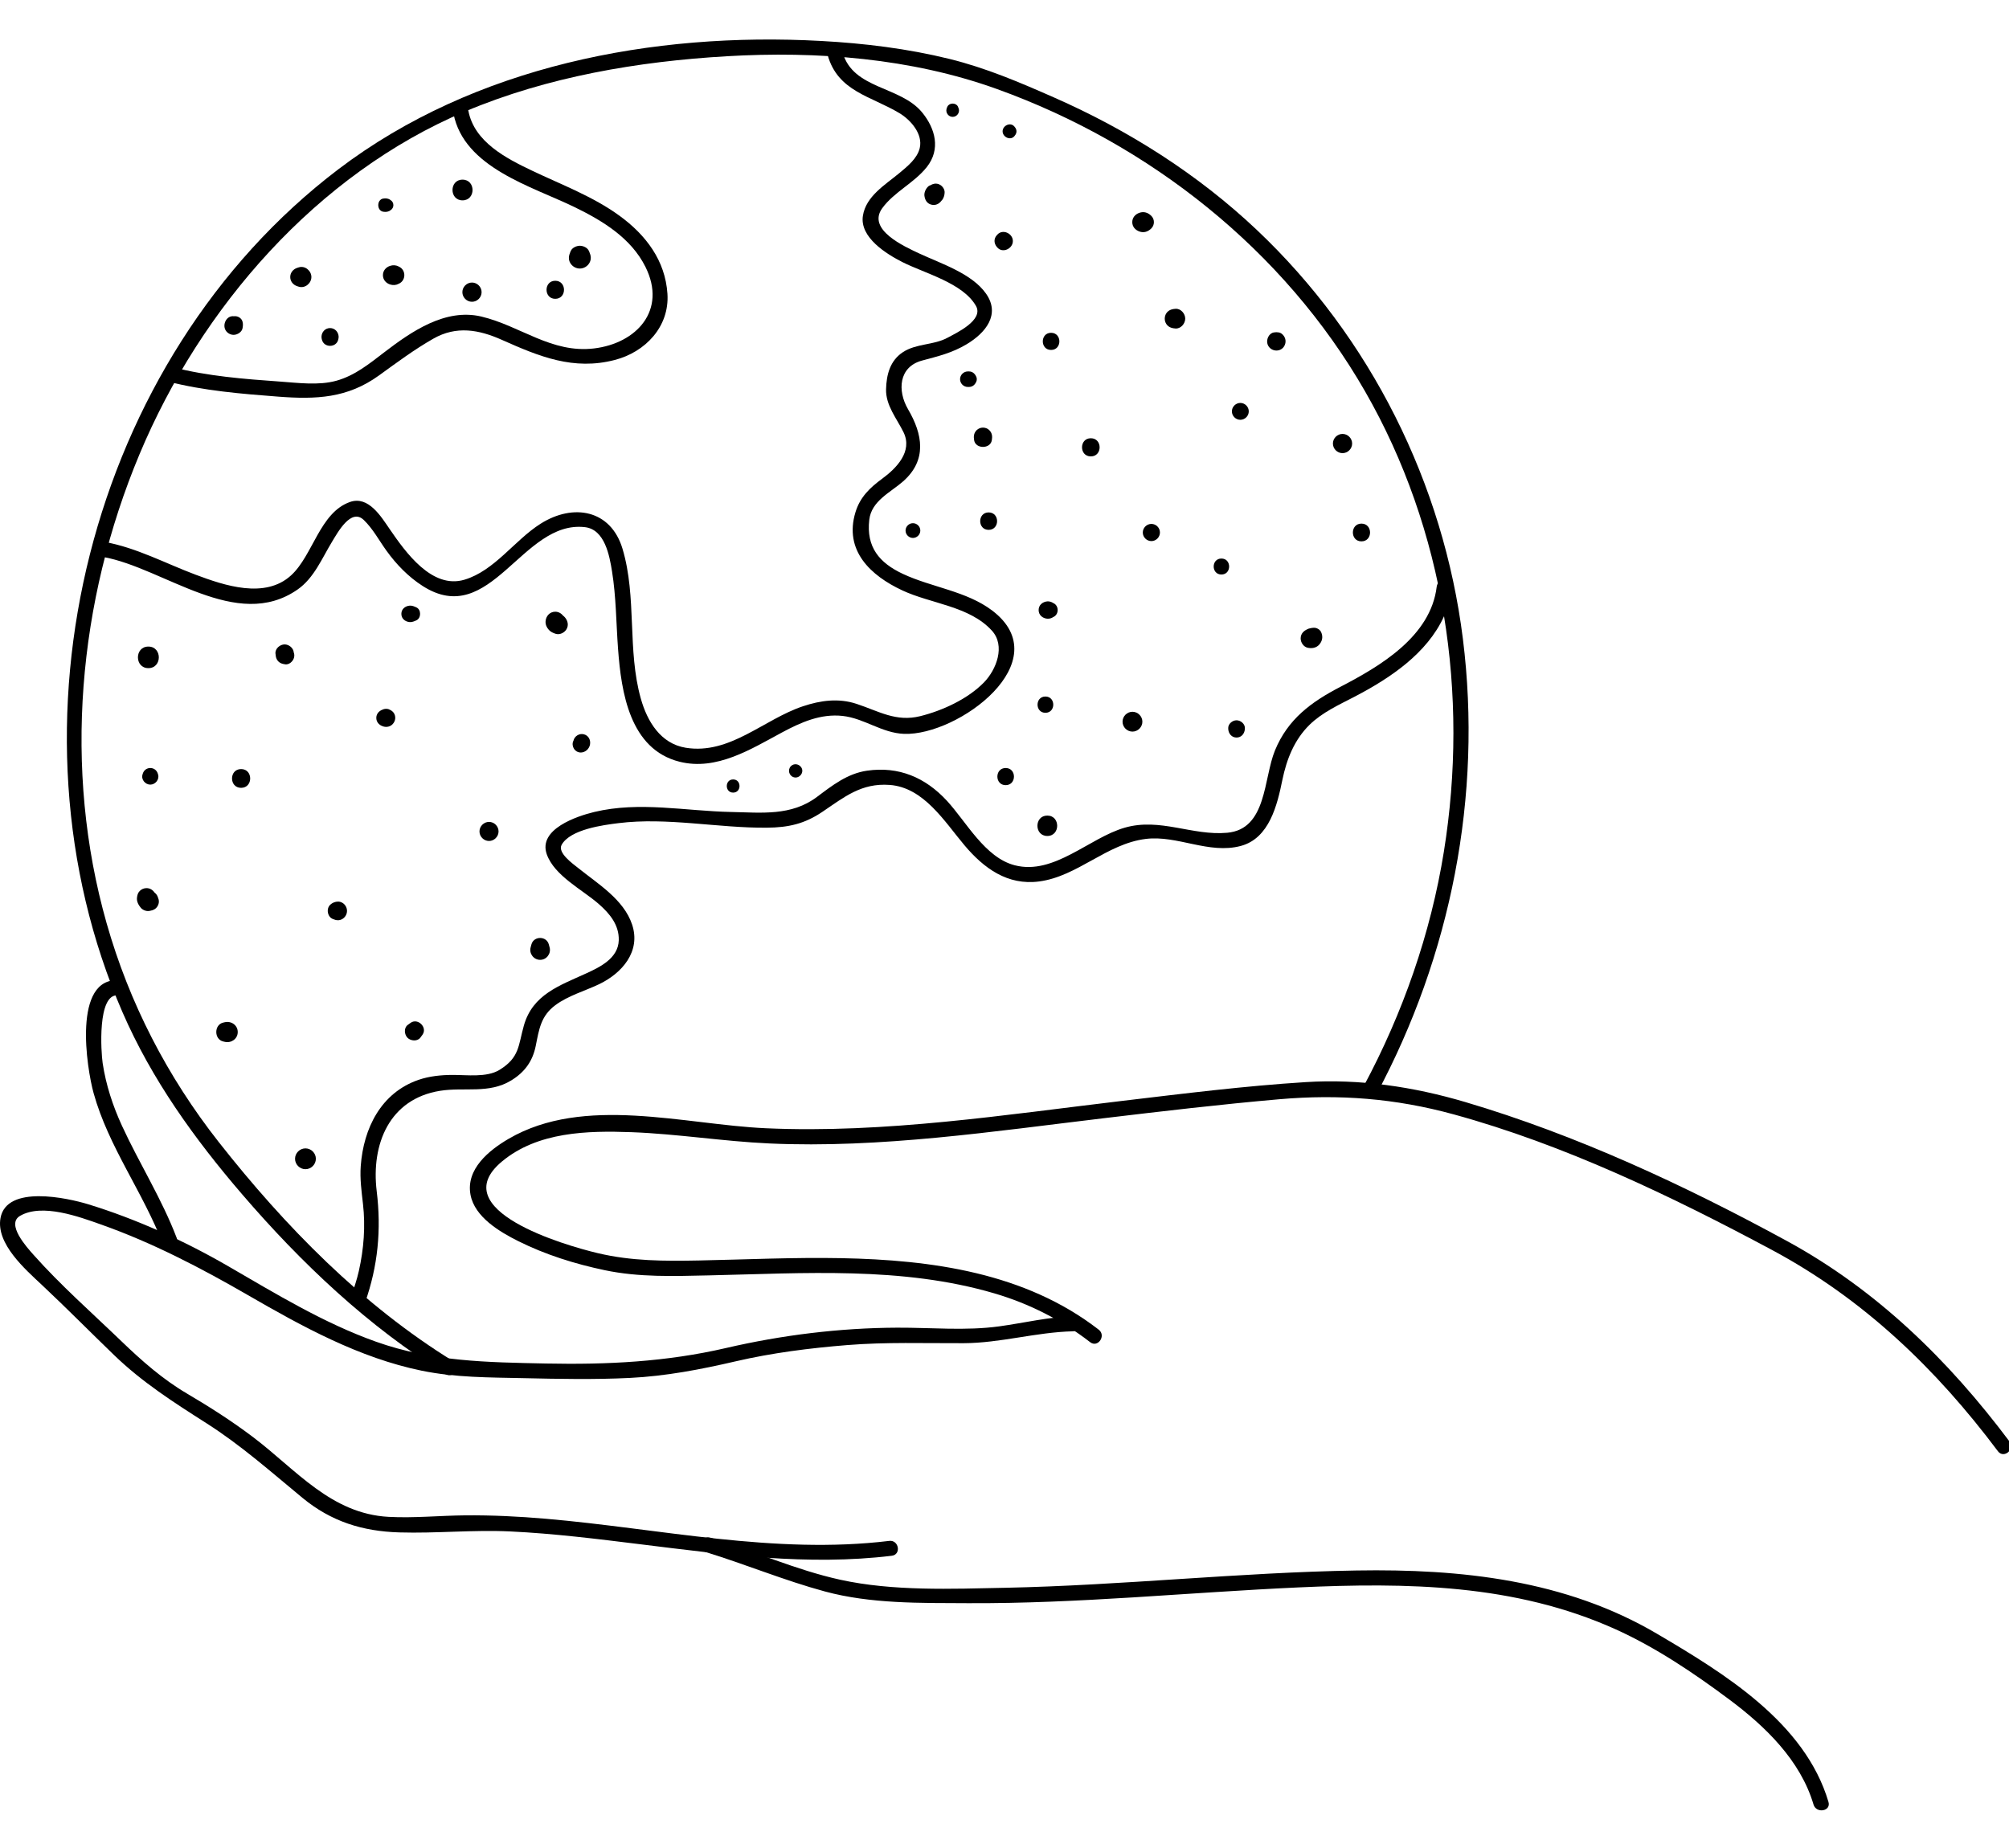 <?xml version="1.0" encoding="UTF-8" standalone="no"?>
<!-- Generator: Adobe Illustrator 28.0.0, SVG Export Plug-In . SVG Version: 6.00 Build 0)  -->

<svg
   version="1.1"
   id="Layer_1"
   x="0px"
   y="0px"
   viewBox="0 0 250 230"
   xml:space="preserve"
   sodipodi:docname="travel icon-86.svg"
   width="250"
   height="230"
   inkscape:version="1.4.2 (ebf0e940d0, 2025-05-08)"
   xmlns:inkscape="http://www.inkscape.org/namespaces/inkscape"
   xmlns:sodipodi="http://sodipodi.sourceforge.net/DTD/sodipodi-0.dtd"
   xmlns="http://www.w3.org/2000/svg"
   xmlns:svg="http://www.w3.org/2000/svg"><defs
   id="defs73" /><sodipodi:namedview
   id="namedview73"
   pagecolor="#505050"
   bordercolor="#ffffff"
   borderopacity="1"
   inkscape:showpageshadow="0"
   inkscape:pageopacity="0"
   inkscape:pagecheckerboard="1"
   inkscape:deskcolor="#505050"
   inkscape:zoom="3.778343"
   inkscape:cx="133.65647"
   inkscape:cy="154.43278"
   inkscape:window-width="3299"
   inkscape:window-height="1879"
   inkscape:window-x="537"
   inkscape:window-y="168"
   inkscape:window-maximized="0"
   inkscape:current-layer="Layer_1" />
<g
   id="g73"
   transform="matrix(0.471,0,0,0.471,0.005,4.918)">
	<g
   id="g9">
		<g
   id="g2">
			<g
   id="g1">
				<path
   d="m 483.08,465.72 c -6.2,-20.98 -27.55,-33.99 -45.32,-44.46 -24.18,-14.24 -51.85,-17.17 -79.36,-16.71 -30.98,0.51 -61.83,3.93 -92.81,4.57 -14.23,0.29 -29.64,0.94 -43.62,-2.13 -11.73,-2.58 -22.8,-7.59 -34.26,-11.1 -2.46,-0.75 -3.82,3.01 -1.35,3.77 10.61,3.25 20.87,7.54 31.59,10.44 12.12,3.28 25.26,3.03 37.72,3.09 29.18,0.15 58.28,-2.85 87.41,-4.17 28.63,-1.3 57.04,-0.94 83.65,11.02 10.65,4.79 20.79,11.62 30.13,18.59 9.52,7.1 18.81,16.07 22.27,27.77 0.73,2.44 4.67,1.78 3.95,-0.68 z"
   id="path1" />
			</g>
		</g>
		<g
   id="g4">
			<g
   id="g3">
				<path
   d="m 234.93,396.73 c -30.27,3.68 -60.65,-3.26 -90.73,-5.85 -7.08,-0.61 -14.19,-0.96 -21.29,-0.9 -6.76,0.06 -13.48,0.76 -20.25,0.4 -15.21,-0.82 -24.42,-12.44 -35.74,-21.02 -5.59,-4.24 -11.52,-8.02 -17.56,-11.58 -6.41,-3.77 -11.97,-8.69 -17.3,-13.82 -7.77,-7.49 -16.12,-14.83 -23.28,-22.9 -1.71,-1.93 -7.24,-8.02 -3.5,-10.21 5.83,-3.41 15.68,0.25 21.35,2.26 13.57,4.79 26.42,11.49 38.83,18.66 14.43,8.34 29.46,16.61 45.95,19.99 8.95,1.83 17.81,1.77 26.9,1.97 9.36,0.21 18.71,0.4 28.07,-0.06 9.52,-0.47 18.68,-2.23 27.94,-4.38 9.69,-2.25 19.59,-3.5 29.49,-4.3 10.26,-0.83 20.49,-0.46 30.76,-0.5 9.8,-0.04 19.15,-2.91 28.88,-3.14 2.55,-0.06 2.93,-4.05 0.35,-3.98 -6.72,0.16 -13.17,1.76 -19.8,2.67 -8.84,1.22 -18.06,0.31 -26.96,0.35 -15.15,0.06 -30.46,1.95 -45.21,5.37 -15.82,3.67 -31.41,4.43 -47.61,4.1 -15.54,-0.32 -30.04,-0.48 -44.88,-5.76 -13.85,-4.93 -26.53,-12.7 -39.19,-20.03 -11.41,-6.61 -24.27,-12.44 -36.89,-16.3 -5.35,-1.63 -21.53,-5.24 -23.14,3.66 -1.23,6.8 6.59,13.58 10.95,17.68 6.48,6.08 12.71,12.39 19.1,18.56 7.47,7.2 15.68,12.43 24.38,17.98 9.12,5.81 17.03,12.84 25.33,19.69 7.59,6.27 15.87,8.86 25.62,9.15 9.76,0.29 19.47,-0.72 29.26,-0.26 11.6,0.55 23.14,2 34.65,3.42 21.92,2.71 44.1,5.69 66.18,3.01 2.58,-0.3 1.89,-4.24 -0.66,-3.93 z"
   id="path2" />
			</g>
		</g>
		<g
   id="g6">
			<g
   id="g5">
				<path
   d="m 290.28,340.92 c -19.42,-15.06 -44.14,-18.44 -68.03,-18.9 -12.51,-0.24 -25.03,0.36 -37.54,0.61 -9.14,0.18 -17.88,0.18 -26.8,-1.94 -8.78,-2.08 -40.68,-11.39 -25.31,-24.21 9.44,-7.87 22.59,-8.18 34.26,-7.75 12.18,0.46 24.24,2.43 36.42,2.98 29.35,1.33 59.27,-3.21 88.33,-6.67 15.42,-1.84 30.85,-3.66 46.33,-5.01 15.88,-1.38 30.71,-0.23 46.11,3.99 29.16,7.99 57.53,21.6 84.1,35.83 24.15,12.93 43.36,31.38 59.7,53.19 1.55,2.07 4.6,-0.52 3.06,-2.57 -16.11,-21.5 -35.11,-40.08 -58.83,-53 -26.92,-14.67 -55.51,-27.99 -84.95,-36.7 -13.72,-4.06 -27.88,-6.17 -42.19,-5.27 -16.11,1.01 -32.18,3.03 -48.21,4.93 -31.11,3.69 -63,8.68 -94.41,7.26 -21.57,-0.97 -48.01,-8.84 -67.95,2.79 -5.22,3.05 -11.34,8.02 -10.07,14.8 1.11,5.91 7.77,9.82 12.64,12.25 7.19,3.59 14.98,6.02 22.83,7.67 9.1,1.91 18.25,1.57 27.51,1.37 25.13,-0.55 51.02,-2.43 75.45,4.76 9.18,2.7 17.72,7.03 25.28,12.89 2.04,1.58 4.3,-1.72 2.27,-3.3 z"
   id="path4" />
			</g>
		</g>
		<g
   id="g8">
			<g
   id="g7">
				<path
   d="m 46.69,316.72 c -3.92,-10.32 -9.87,-19.68 -14.48,-29.69 -2.43,-5.29 -4.23,-10.78 -5.1,-16.55 -0.43,-2.86 -1.43,-18.26 3.96,-17.91 2.57,0.17 2.93,-3.81 0.35,-3.98 -12.29,-0.81 -8.55,23.16 -6.7,29.82 3.93,14.21 13.13,26.26 18.33,39.97 0.92,2.42 4.55,0.74 3.64,-1.66 z"
   id="path6" />
			</g>
		</g>
	</g>
	<g
   id="g72">
		<g
   id="g11">
			<g
   id="g10">
				<path
   d="m 363.59,278.85 c 19.74,-36.83 28.09,-78.96 22.9,-120.49 C 381.36,117.32 362.09,78.71 332.02,50.29 316.39,35.52 298.06,23.94 278.41,15.29 269.33,11.29 260.57,7.54 250.89,5.14 239.77,2.4 228.34,1 216.9,0.38 172.41,-2.05 125.36,6.96 89.38,34.29 23.29,84.51 -0.57,181.26 32.33,256.98 c 7.74,17.82 19.01,33.48 31.62,48.15 15.53,18.08 33.32,34.98 53.68,47.51 2.19,1.34 4.47,-1.94 2.27,-3.29 C 95.7,334.47 75.25,313.56 57.78,291.34 44.21,274.08 34.15,254.62 28.15,233.49 16.59,192.78 20.59,148.45 36.84,109.61 53.06,70.82 83.7,35.56 122.92,19 144.62,9.84 168.58,5.79 191.97,4.42 c 23.88,-1.4 48.75,0.5 71.38,8.65 40.4,14.54 75.87,42.58 97.3,79.91 21.02,36.61 27.49,80.15 20.82,121.6 -3.48,21.65 -10.84,42.69 -21.19,62 -1.19,2.24 2.09,4.55 3.31,2.27 z"
   id="path9" />
			</g>
		</g>
		<g
   id="g13">
			<g
   id="g12">
				<path
   d="m 218.66,4.12 c 2.71,9.64 11.41,10.79 19,15.36 2.93,1.77 6.21,5.47 5.33,9.2 -0.66,2.8 -3.33,4.9 -5.43,6.65 -3.71,3.08 -8.79,6.08 -9.59,11.25 -0.89,5.72 6.25,10.12 10.47,12.25 5.87,2.96 15.91,5.49 19.39,11.54 2.18,3.78 -5.25,7.21 -7.51,8.44 -3.67,1.99 -8.27,1.48 -11.8,3.82 -3.38,2.24 -4.33,5.92 -4.43,9.8 -0.1,4.28 2.84,7.72 4.62,11.36 2.47,5.07 -1.88,9.5 -5.63,12.25 -3.27,2.4 -5.86,4.88 -7.07,8.86 -3.1,10.18 4.05,16.78 12.36,20.66 7.6,3.56 17.76,4.14 23.68,10.64 3.65,4.01 1.18,10.33 -2.1,13.69 -4.28,4.38 -10.95,7.45 -16.83,8.91 -6.42,1.59 -10.94,-1.31 -16.83,-3.25 -4.77,-1.57 -9.48,-0.92 -14.14,0.63 -10.38,3.45 -19.3,12.85 -30.98,10.97 -6.65,-1.07 -10.17,-6.97 -11.86,-12.94 -3.65,-12.9 -1.01,-26.81 -4.85,-39.64 -3.08,-10.29 -12.97,-12.11 -21.66,-6.61 -6.86,4.34 -12.12,12.39 -20.09,14.78 -8.6,2.58 -15.59,-7.29 -19.73,-13.32 -2.28,-3.31 -5.63,-8.92 -10.51,-7.22 -7.99,2.79 -9.79,14.1 -15.57,19.39 -6.9,6.32 -17.62,2.68 -25.18,-0.15 -7.98,-2.99 -15.64,-7.15 -24.1,-8.68 -2.54,-0.46 -2.87,3.53 -0.35,3.98 16.06,2.9 35.23,19.84 51.35,8.59 4.35,-3.03 6.44,-8.26 9.1,-12.62 1.5,-2.45 5.01,-8.98 8.38,-5.75 2.4,2.3 4.08,5.47 6.01,8.14 2.63,3.64 5.75,6.86 9.53,9.29 17.98,11.55 26.28,-17.49 42.91,-15.53 5.24,0.62 6.47,7.53 7.14,11.68 1.09,6.75 1.09,13.66 1.59,20.47 0.85,11.5 3.09,26.56 16.28,29.84 9.77,2.43 18.81,-3.33 27.05,-7.75 5,-2.68 10.21,-5 16.01,-4.36 5.71,0.63 10.35,4.52 16.23,4.74 14.33,0.52 40.95,-19.2 23.27,-32.6 -6.77,-5.13 -16,-6.12 -23.56,-9.66 -6.27,-2.93 -9.74,-7.1 -8.9,-14.33 0.58,-4.96 5.56,-7.18 8.89,-10.09 6.48,-5.67 5.19,-12.53 1.35,-19.1 -2.88,-4.93 -2.44,-11.21 3.69,-12.86 4.3,-1.16 7.92,-2 11.8,-4.32 4.99,-2.99 8.98,-7.85 5.12,-13.36 -3.74,-5.34 -11.92,-7.95 -17.56,-10.58 -4.04,-1.89 -13.97,-6.33 -9.87,-12 3.12,-4.3 8.44,-6.66 11.77,-10.87 3.71,-4.68 2.29,-10.13 -1.22,-14.43 -5.77,-7.04 -18.26,-6.08 -21.01,-15.85 -0.71,-2.44 -4.66,-1.79 -3.96,0.69 z"
   id="path11" />
			</g>
		</g>
		<g
   id="g15">
			<g
   id="g14">
				<path
   d="m 379.57,144.61 c -1.58,13.09 -14.85,20.94 -25.43,26.43 -7.74,4.02 -13.89,8.53 -17.3,16.82 -3.06,7.43 -2.11,20.8 -12.61,21.75 -9.28,0.84 -17.72,-4.04 -27.09,-1.34 -9.41,2.71 -18.66,12.6 -29.03,9.94 -7.9,-2.02 -12.81,-11.5 -17.97,-17.08 -5.69,-6.15 -12.71,-9.13 -21.09,-7.92 -5.17,0.75 -9.15,3.88 -13.2,6.92 -6.82,5.12 -14.63,4.15 -22.71,3.99 -12.09,-0.24 -24.16,-2.87 -36.15,0 -4.53,1.09 -14.9,4.53 -12.54,11.18 2.03,5.7 9.43,9.36 13.74,13.14 2.9,2.54 5.39,5.54 5.28,9.57 -0.13,4.74 -4.91,7.08 -8.62,8.77 -7.07,3.23 -14.13,5.58 -16.45,13.77 -1.5,5.3 -1.11,8.45 -6.46,11.73 -3.37,2.06 -8.67,1.3 -12.45,1.32 -2.97,0.01 -6.09,0.33 -8.91,1.3 -9.93,3.41 -14.55,12.8 -15.28,22.77 -0.25,3.34 0.21,6.69 0.59,10.01 0.68,5.94 0.22,11.9 -1.09,17.73 -0.54,2.39 -1.33,4.71 -2.14,7.02 -0.86,2.43 2.91,3.79 3.77,1.35 3.42,-9.69 4.33,-19.28 3.09,-29.42 -1.53,-12.51 3.38,-24.42 16.72,-26.56 6.44,-1.03 12.9,0.87 18.81,-2.74 3.56,-2.17 5.66,-5.07 6.48,-9.11 0.89,-4.41 1.34,-7.92 5.18,-10.78 3.39,-2.52 7.78,-3.74 11.56,-5.54 6.04,-2.89 11.11,-8.64 8.72,-15.78 -2.21,-6.63 -9.08,-10.77 -14.25,-14.93 -1.31,-1.05 -5.57,-4.03 -4.35,-6.15 2.33,-4.08 10.97,-5.2 14.99,-5.7 12.88,-1.61 26.28,1.32 39.24,1.2 5.68,-0.05 9.94,-1.01 14.65,-4.19 5.82,-3.93 10.3,-7.66 17.77,-7.11 9.03,0.66 14.52,9.72 19.77,15.95 5.14,6.1 11.38,10.65 19.71,9.56 10.2,-1.34 17.84,-9.96 28.18,-11.24 8.37,-1.04 16.68,4.11 25.12,1.85 7.54,-2.02 9.63,-10.83 10.98,-17.45 1.12,-5.46 3.17,-10.65 7.21,-14.59 3.33,-3.25 7.74,-5.25 11.82,-7.37 9.26,-4.82 19.22,-11.4 23.68,-21.29 1.09,-2.42 1.76,-4.76 2.07,-7.39 0.29,-2.6 -3.7,-2.94 -4.01,-0.39 z"
   id="path13" />
			</g>
		</g>
		<g
   id="g17">
			<g
   id="g16">
				<path
   d="m 119.8,19.58 c 2.8,14.31 20.66,19.19 32,24.71 7.41,3.6 14.95,8.19 18.73,15.81 5.7,11.46 -2.36,20.18 -13.59,21.53 -11.24,1.35 -19.45,-5.96 -29.75,-8.42 -9.53,-2.27 -18.49,3.94 -25.69,9.45 -3.95,3.03 -7.74,6.13 -12.62,7.5 -4.69,1.31 -10.19,0.56 -15,0.22 -9.33,-0.66 -19.06,-1.42 -28.14,-3.77 -2.47,-0.64 -3.85,3.12 -1.35,3.77 9.44,2.44 19.44,3.25 29.14,3.99 9.98,0.76 18.24,0.43 26.6,-5.61 4.75,-3.43 9.22,-6.78 14.33,-9.7 6.1,-3.49 12.07,-2.4 18.14,0.31 9.85,4.39 18.9,8.15 29.84,5.3 8.06,-2.09 14.45,-8.8 13.89,-17.47 -0.57,-8.82 -5.71,-15.56 -12.65,-20.62 -7.01,-5.11 -15.37,-8.23 -23.15,-11.94 -6.87,-3.27 -15.18,-7.56 -16.78,-15.73 -0.51,-2.54 -4.45,-1.86 -3.95,0.67 z"
   id="path15" />
			</g>
		</g>
		<g
   id="g71">
			<g
   id="g18">
				<path
   d="m 64.08,74.61 c -0.23,-1.02 -1.33,-1.64 -2.33,-1.48 -0.01,0 -0.02,-0.01 -0.04,-0.01 -1.91,-0.18 -3,2.2 -2.12,3.7 0.44,0.75 1.26,1.22 2.12,1.22 1,0 2.21,-0.74 2.37,-1.8 0.1,-0.63 0.14,-1.01 0,-1.63 z"
   id="path17" />
			</g>
			<g
   id="g19">
				<path
   d="m 78.91,60.21 c -0.13,0.04 -0.26,0.08 -0.39,0.12 -1.07,0.35 -1.85,1.27 -1.85,2.43 0,1.16 0.78,2.08 1.85,2.43 0.13,0.04 0.26,0.08 0.39,0.12 1.65,0.53 3.35,-0.89 3.35,-2.55 0,-1.66 -1.7,-3.09 -3.35,-2.55 z"
   id="path18" />
			</g>
			<g
   id="g20">
				<path
   d="m 87.19,76.25 c -1.28,0 -2.21,1.03 -2.26,2.26 -0.01,0.29 0.04,0.57 0.12,0.84 0.56,2.13 3.73,2.13 4.29,0 0.07,-0.27 0.13,-0.56 0.12,-0.84 -0.06,-1.23 -0.99,-2.26 -2.27,-2.26 z"
   id="path19" />
			</g>
			<g
   id="g21">
				<path
   d="m 105.33,59.99 c -0.68,-0.38 -1.5,-0.45 -2.31,-0.17 -1.08,0.36 -1.86,1.27 -1.86,2.45 0,1.18 0.78,2.09 1.86,2.45 0.81,0.27 1.63,0.2 2.31,-0.18 1.98,-0.83 1.98,-3.72 0,-4.55 z"
   id="path20" />
			</g>
			<g
   id="g22">
				<path
   d="m 124.69,64.22 c -1.39,0 -2.54,1.16 -2.54,2.54 0,1.38 1.15,2.54 2.54,2.54 1.38,0 2.54,-1.15 2.54,-2.54 0,-1.38 -1.15,-2.54 -2.54,-2.54 z"
   id="path21" />
			</g>
			<g
   id="g23">
				<path
   d="m 146.69,63.75 c -3.07,0 -3.07,4.77 0,4.77 3.08,0 3.08,-4.77 0,-4.77 z"
   id="path22" />
			</g>
			<g
   id="g24">
				<path
   d="m 122.19,37.03 c -3.53,0 -3.53,5.47 0,5.47 3.53,0 3.53,-5.47 0,-5.47 z"
   id="path23" />
			</g>
			<g
   id="g25">
				<path
   d="m 103.18,42.43 c -0.01,-0.01 -0.03,-0.01 -0.04,-0.02 -0.51,-0.43 -1.25,-0.5 -1.92,-0.38 -1.72,0.29 -1.72,3.17 0,3.47 0.68,0.12 1.41,0.05 1.92,-0.38 0.01,-0.01 0.03,-0.01 0.04,-0.02 0.99,-0.61 0.99,-2.07 0,-2.67 z"
   id="path24" />
			</g>
			<g
   id="g26">
				<path
   d="m 155.7,56.14 c -0.04,-0.09 -0.08,-0.18 -0.12,-0.27 -0.37,-0.87 -1.51,-1.37 -2.39,-1.37 -0.88,0 -2.03,0.51 -2.4,1.37 -0.04,0.09 -0.08,0.18 -0.12,0.27 -0.42,0.99 -0.58,1.95 0,2.94 0.52,0.88 1.49,1.44 2.51,1.44 1.02,0 1.99,-0.56 2.51,-1.44 0.59,-0.99 0.44,-1.96 0.01,-2.94 z"
   id="path25" />
			</g>
			<g
   id="g27">
				<path
   d="m 39.19,160.41 c -3.68,0 -3.68,5.7 0,5.7 3.68,0 3.68,-5.7 0,-5.7 z"
   id="path26" />
			</g>
			<g
   id="g28">
				<path
   d="m 41.75,194.2 c -0.02,-0.08 -0.05,-0.15 -0.07,-0.23 -0.63,-1.96 -3.33,-1.96 -3.96,0 -0.03,0.08 -0.05,0.15 -0.07,0.23 -0.43,1.33 0.71,2.69 2.05,2.69 1.33,0 2.47,-1.37 2.05,-2.69 z"
   id="path27" />
			</g>
			<g
   id="g29">
				<path
   d="m 77.6,161.96 c -0.09,-1.18 -1.28,-2.12 -2.41,-2.12 -1.22,0 -2.55,1.11 -2.42,2.42 0.06,0.59 0.1,1.1 0.41,1.62 0.5,0.83 1.29,1.12 2.2,1.23 1.03,0.12 2.03,-0.81 2.28,-1.74 0.14,-0.49 0.11,-0.97 -0.06,-1.41 z"
   id="path28" />
			</g>
			<g
   id="g30">
				<path
   d="m 104.33,178.61 c -0.24,-0.86 -0.86,-1.33 -1.64,-1.64 -0.38,-0.15 -0.93,-0.13 -1.32,-0.02 -0.05,0.02 -0.11,0.04 -0.16,0.07 -0.02,0 -0.05,0.02 -0.12,0.04 -0.97,0.35 -1.68,1.13 -1.68,2.2 0,1.07 0.71,1.87 1.68,2.2 0.09,0.03 0.18,0.06 0.28,0.09 0.81,0.21 1.74,0.01 2.32,-0.61 0.01,-0.01 0.03,-0.03 0.04,-0.04 0.58,-0.62 0.83,-1.46 0.6,-2.29 z"
   id="path29" />
			</g>
			<g
   id="g31">
				<path
   d="m 110.02,150.07 c -0.57,-0.27 -1.18,-0.53 -1.82,-0.47 -1.18,0.11 -2.17,0.91 -2.17,2.17 0,1.26 0.99,2.06 2.17,2.17 0.65,0.06 1.25,-0.21 1.82,-0.47 1.28,-0.62 1.28,-2.8 0,-3.4 z"
   id="path30" />
			</g>
			<g
   id="g32">
				<path
   d="m 149.25,152.7 c -0.17,-0.19 -0.33,-0.35 -0.53,-0.49 -0.48,-0.62 -1.24,-1.01 -2.03,-1.01 -1.45,0 -2.48,1.17 -2.56,2.56 -0.05,0.84 0.31,1.65 0.88,2.25 0.49,0.53 1.06,0.78 1.73,1.01 1.09,0.38 2.36,-0.24 2.92,-1.19 0.62,-1.06 0.35,-2.23 -0.41,-3.13 z"
   id="path31" />
			</g>
			<g
   id="g33">
				<path
   d="m 154.29,183.6 c -1.23,-0.34 -2.52,0.47 -2.79,1.68 -0.45,0.78 -0.17,1.9 0.43,2.5 0.89,0.89 2.19,0.78 3.1,0 0.4,-0.35 0.73,-0.89 0.83,-1.42 0.24,-1.2 -0.33,-2.42 -1.57,-2.76 z"
   id="path32" />
			</g>
			<g
   id="g34">
				<path
   d="m 129.19,206.74 c -1.37,0 -2.52,1.15 -2.52,2.52 0,1.37 1.15,2.52 2.52,2.52 1.37,0 2.52,-1.15 2.52,-2.52 0,-1.37 -1.14,-2.52 -2.52,-2.52 z"
   id="path33" />
			</g>
			<g
   id="g35">
				<path
   d="m 108.54,259.79 c -0.3,0.2 -0.59,0.41 -0.88,0.64 -1.01,0.81 -0.84,2.52 0,3.36 0.84,0.84 2.55,1.01 3.36,0 0.23,-0.29 0.44,-0.57 0.64,-0.88 1.26,-1.89 -1.23,-4.37 -3.12,-3.12 z"
   id="path34" />
			</g>
			<g
   id="g36">
				<path
   d="m 145.2,239.9 c -0.07,-0.26 -0.14,-0.52 -0.21,-0.78 -0.61,-2.28 -3.98,-2.28 -4.6,0 -0.07,0.26 -0.14,0.52 -0.21,0.78 -0.44,1.63 0.81,3.29 2.51,3.29 1.7,0.01 2.95,-1.65 2.51,-3.29 z"
   id="path35" />
			</g>
			<g
   id="g39">
				<g
   id="g37">
					<path
   d="m 90.45,228.12 c -0.75,-0.44 -1.49,-0.38 -2.24,-0.11 -0.74,0.32 -1.32,0.78 -1.55,1.61 -0.26,0.96 0.14,2.25 1.1,2.7 0.06,0.03 0.12,0.06 0.18,0.08 0.84,0.37 1.67,0.49 2.5,0 0.75,-0.44 1.23,-1.27 1.23,-2.14 0,-0.87 -0.47,-1.7 -1.22,-2.14 z"
   id="path36" />
				</g>
				<g
   id="g38">
					<path
   d="m 87.94,228.12 c 0.09,-0.04 0.18,-0.07 0.27,-0.11 0.04,-0.02 0.08,-0.04 0.12,-0.06 -0.13,0.06 -0.26,0.12 -0.39,0.17 z"
   id="path37" />
				</g>
			</g>
			<g
   id="g40">
				<path
   d="m 63.69,192.78 c -3.2,0 -3.2,4.96 0,4.96 3.2,0 3.2,-4.96 0,-4.96 z"
   id="path39" />
			</g>
			<g
   id="g41">
				<path
   d="m 41.72,226.7 c -0.12,-0.38 -0.3,-0.72 -0.62,-1.04 -0.1,-0.1 -0.2,-0.2 -0.31,-0.28 -0.46,-0.69 -1.22,-1.14 -2.09,-1.14 -0.67,0 -1.31,0.27 -1.78,0.74 -0.52,0.52 -0.65,1.09 -0.74,1.78 -0.12,1.05 0.43,1.99 1.07,2.75 0.34,0.34 0.74,0.57 1.2,0.7 0.49,0.14 0.92,0.1 1.34,-0.01 0.76,-0.13 1.42,-0.5 1.83,-1.2 0.45,-0.76 0.43,-1.57 0.1,-2.3 z"
   id="path40" />
			</g>
			<g
   id="g42">
				<path
   d="m 59.4,259.67 c -0.13,0.03 -0.27,0.06 -0.4,0.09 -2.49,0.55 -2.49,4.46 0,5.01 0.13,0.03 0.26,0.06 0.4,0.09 1.69,0.38 3.4,-0.78 3.4,-2.59 0,-1.82 -1.71,-2.98 -3.4,-2.6 z"
   id="path41" />
			</g>
			<g
   id="g43">
				<path
   d="m 80.69,293.01 c -1.5,0 -2.75,1.25 -2.75,2.75 0,1.5 1.25,2.75 2.75,2.75 1.5,0 2.75,-1.25 2.75,-2.75 0.01,-1.5 -1.25,-2.75 -2.75,-2.75 z"
   id="path42" />
			</g>
			<g
   id="g44">
				<path
   d="m 211.71,192.37 c -0.59,-0.94 -1.92,-1.2 -2.76,-0.36 -0.93,0.94 -0.5,2.59 0.78,2.94 1.45,0.41 2.81,-1.25 1.98,-2.58 z"
   id="path43" />
			</g>
			<g
   id="g45">
				<path
   d="m 265.69,192.5 c -2.92,0 -2.92,4.53 0,4.53 2.92,0 2.92,-4.53 0,-4.53 z"
   id="path44" />
			</g>
			<g
   id="g46">
				<path
   d="m 276.19,173.61 c -2.77,0 -2.77,4.3 0,4.3 2.77,0 2.77,-4.3 0,-4.3 z"
   id="path45" />
			</g>
			<g
   id="g47">
				<path
   d="m 276.69,205.07 c -3.48,0 -3.48,5.39 0,5.39 3.48,0 3.48,-5.39 0,-5.39 z"
   id="path46" />
			</g>
			<g
   id="g48">
				<path
   d="m 193.69,195.52 c -2.24,0 -2.24,3.48 0,3.48 2.24,0 2.24,-3.48 0,-3.48 z"
   id="path47" />
			</g>
			<g
   id="g49">
				<path
   d="m 278.43,148.99 c -0.04,-0.02 -0.09,-0.04 -0.14,-0.06 -0.46,-0.33 -1.07,-0.5 -1.6,-0.46 -1.24,0.11 -2.29,0.96 -2.29,2.29 0,1.33 1.04,2.18 2.29,2.29 0.52,0.04 1.14,-0.12 1.6,-0.46 0.05,-0.02 0.09,-0.03 0.14,-0.06 1.33,-0.73 1.33,-2.81 0,-3.54 z"
   id="path48" />
			</g>
			<g
   id="g50">
				<path
   d="m 299.19,177.64 c -1.43,0 -2.62,1.19 -2.62,2.62 0,1.43 1.19,2.62 2.62,2.62 1.43,0 2.62,-1.19 2.62,-2.62 0,-1.42 -1.19,-2.62 -2.62,-2.62 z"
   id="path49" />
			</g>
			<g
   id="g51">
				<path
   d="m 326.69,179.89 c -1.12,0 -2.3,1 -2.2,2.2 0,0.06 0.01,0.11 0.01,0.17 0.1,1.19 0.92,2.19 2.19,2.19 1.27,0 2.09,-1 2.19,-2.19 0,-0.05 0.01,-0.11 0.01,-0.17 0.11,-1.19 -1.07,-2.2 -2.2,-2.2 z"
   id="path50" />
			</g>
			<g
   id="g52">
				<path
   d="m 349.04,156.6 c -0.33,-0.74 -1.24,-1.22 -2.02,-1.16 0.09,-0.01 -1.66,0.18 -0.43,0.1 -0.29,0 -0.56,0.05 -0.83,0.13 -0.76,0.31 -0.84,0.35 -0.25,0.12 -1.08,0.43 -1.88,1.23 -1.88,2.47 0,1.08 0.77,2.24 1.88,2.47 1.31,0.27 2.59,-0.05 3.34,-1.25 0.59,-0.92 0.63,-1.89 0.19,-2.88 z"
   id="path51" />
			</g>
			<g
   id="g53">
				<path
   d="m 359.69,127.92 c -3.02,0 -3.02,4.69 0,4.69 3.03,0 3.03,-4.69 0,-4.69 z"
   id="path52" />
			</g>
			<g
   id="g54">
				<path
   d="m 322.69,137.15 c -2.72,0 -2.72,4.22 0,4.22 2.72,0 2.72,-4.22 0,-4.22 z"
   id="path53" />
			</g>
			<g
   id="g55">
				<path
   d="m 261.19,124.96 c -2.97,0 -2.97,4.61 0,4.61 2.98,0 2.98,-4.61 0,-4.61 z"
   id="path54" />
			</g>
			<g
   id="g56">
				<path
   d="m 241.19,127.81 c -1.07,0 -1.95,0.89 -1.95,1.95 0,1.06 0.89,1.95 1.95,1.95 1.06,0 1.95,-0.89 1.95,-1.95 0.01,-1.06 -0.88,-1.95 -1.95,-1.95 z"
   id="path55" />
			</g>
			<g
   id="g57">
				<path
   d="m 261.38,103.24 c -0.9,-0.92 -2.47,-0.92 -3.37,0 -0.76,0.79 -0.82,1.66 -0.65,2.67 0.4,2.32 4.27,2.32 4.67,0 0.17,-1.02 0.11,-1.89 -0.65,-2.67 z"
   id="path56" />
			</g>
			<g
   id="g58">
				<path
   d="m 257.97,89.22 c -0.34,-0.86 -0.99,-1.51 -1.98,-1.51 h -0.3 c -1.12,0 -2.05,0.93 -2.05,2.05 0,1.12 0.93,2.05 2.05,2.05 h 0.3 c 0.99,0 1.64,-0.64 1.98,-1.5 0.12,-0.32 0.12,-0.78 0,-1.09 z"
   id="path57" />
			</g>
			<g
   id="g59">
				<path
   d="m 288.19,105.36 c -3.1,0 -3.1,4.8 0,4.8 3.1,0 3.1,-4.8 0,-4.8 z"
   id="path58" />
			</g>
			<g
   id="g60">
				<path
   d="m 304.19,128 c -1.24,0 -2.27,1.03 -2.27,2.27 0,1.24 1.03,2.27 2.27,2.27 1.23,0 2.26,-1.03 2.26,-2.27 0.01,-1.24 -1.02,-2.27 -2.26,-2.27 z"
   id="path59" />
			</g>
			<g
   id="g61">
				<path
   d="m 327.69,96.03 c -1.21,0 -2.23,1.01 -2.23,2.23 0,1.21 1.01,2.23 2.23,2.23 1.21,0 2.23,-1.01 2.23,-2.23 0,-1.21 -1.01,-2.23 -2.23,-2.23 z"
   id="path60" />
			</g>
			<g
   id="g62">
				<path
   d="m 354.69,104.22 c -1.39,0 -2.54,1.16 -2.54,2.54 0,1.38 1.15,2.54 2.54,2.54 1.38,0 2.54,-1.15 2.54,-2.54 0,-1.38 -1.15,-2.54 -2.54,-2.54 z"
   id="path61" />
			</g>
			<g
   id="g63">
				<path
   d="m 277.69,77.5 c -2.92,0 -2.92,4.53 0,4.53 2.92,0 2.92,-4.53 0,-4.53 z"
   id="path62" />
			</g>
			<g
   id="g64">
				<path
   d="m 310.53,71.16 c -0.35,0.03 -0.68,0.07 -1.01,0.17 -2.4,0.73 -2.4,4.13 0,4.86 0.33,0.1 0.66,0.14 1.01,0.17 1.41,0.12 2.6,-1.28 2.6,-2.6 0.01,-1.32 -1.18,-2.73 -2.6,-2.6 z"
   id="path63" />
			</g>
			<g
   id="g65">
				<path
   d="m 339.55,79.11 c -0.2,-0.75 -0.89,-1.58 -1.7,-1.71 -0.51,-0.08 -0.77,-0.08 -1.28,0 -1.33,0.2 -2.05,1.82 -1.72,3.01 0.49,1.77 2.78,2.38 4.08,1.08 0.6,-0.62 0.85,-1.54 0.62,-2.38 z"
   id="path64" />
			</g>
			<g
   id="g66">
				<path
   d="m 263.49,51.56 c -0.04,0.04 -0.07,0.08 -0.11,0.12 -0.88,0.94 -0.81,2.21 0,3.16 0.04,0.04 0.07,0.08 0.11,0.12 1.42,1.61 4.1,0.3 4.1,-1.7 0.01,-2.01 -2.67,-3.29 -4.1,-1.7 z"
   id="path65" />
			</g>
			<g
   id="g67">
				<path
   d="m 248.37,38.4 c -1.03,-0.6 -2.06,-0.3 -2.94,0.38 0.6,-0.46 0.37,-0.3 0.17,-0.21 -0.41,0.21 -0.74,0.62 -0.97,1.01 -0.28,0.48 -0.48,1.12 -0.41,1.68 0.14,1.11 0.65,2.06 1.81,2.37 1.06,0.29 2.08,-0.17 2.66,-1 0.19,-0.17 0.35,-0.37 0.47,-0.62 0.28,-0.56 0.35,-0.89 0.4,-1.52 0.07,-0.83 -0.49,-1.68 -1.19,-2.09 z"
   id="path66" />
			</g>
			<g
   id="g68">
				<path
   d="m 268.09,23.11 c -0.04,-0.04 -0.08,-0.09 -0.11,-0.13 -1.06,-1.25 -3.1,-0.21 -3.1,1.28 0,1.49 2.04,2.53 3.1,1.29 0.04,-0.04 0.08,-0.09 0.11,-0.14 0.61,-0.72 0.61,-1.58 0,-2.3 z"
   id="path67" />
			</g>
			<g
   id="g69">
				<path
   d="m 304.18,46.61 c -0.87,-0.87 -1.96,-1.24 -3.16,-0.82 -1.09,0.38 -1.88,1.27 -1.88,2.47 0,1.2 0.79,2.08 1.88,2.47 1.2,0.43 2.29,0.05 3.16,-0.82 0.9,-0.89 0.9,-2.41 0,-3.3 z"
   id="path68" />
			</g>
			<g
   id="g70">
				<path
   d="m 253.31,18.32 c -0.06,-0.21 -0.14,-0.41 -0.24,-0.61 -0.51,-1.04 -2.25,-1.04 -2.76,0 -0.1,0.2 -0.18,0.4 -0.24,0.61 -0.28,1.05 0.52,2.12 1.62,2.12 1.1,0 1.9,-1.07 1.62,-2.12 z"
   id="path69" />
			</g>
		</g>
	</g>
</g>
</svg>
